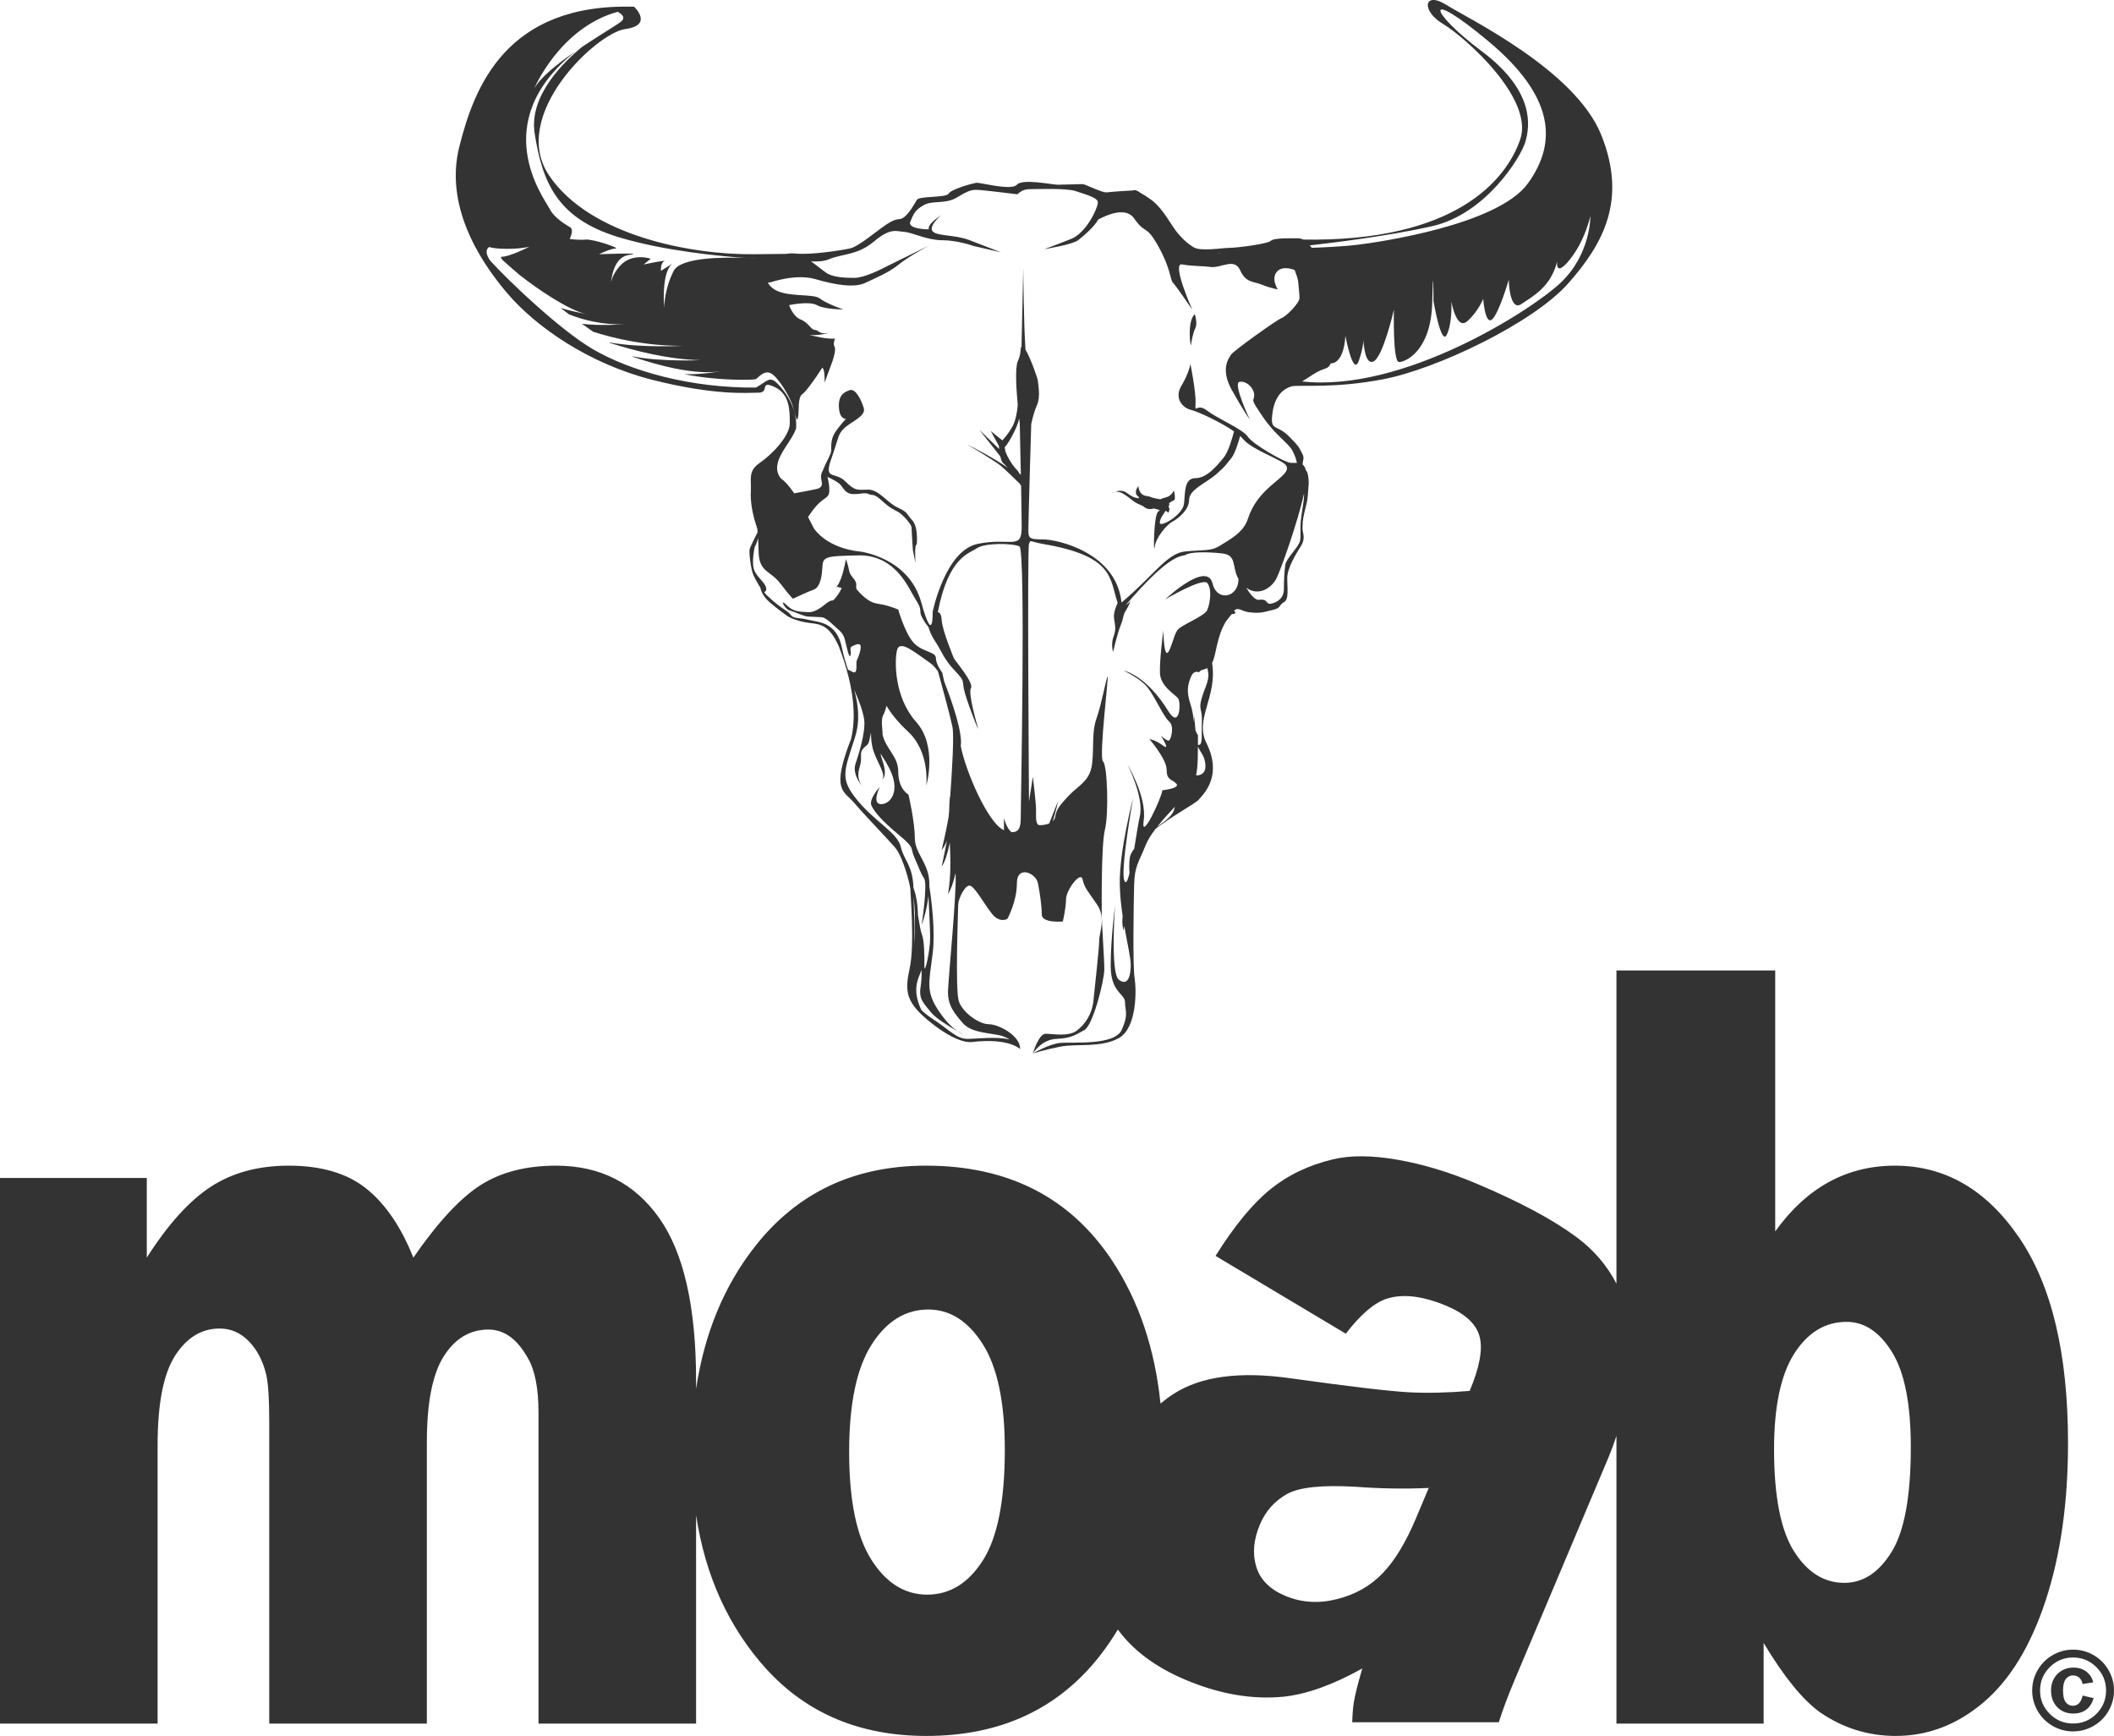 <!-- Generator: Adobe Illustrator 22.1.0, SVG Export Plug-In  -->
<svg version="1.1"
	 xmlns="http://www.w3.org/2000/svg" xmlns:xlink="http://www.w3.org/1999/xlink" xmlns:a="http://ns.adobe.com/AdobeSVGViewerExtensions/3.0/"
	 x="0px" y="0px" width="562.752px" height="462.116px" viewBox="0 0 562.752 462.116"
	 style="enable-background:new 0 0 562.752 462.116;" xml:space="preserve">
<style type="text/css">
	.st0{fill:#333333;}
</style>
<defs>
</defs>
<g>
	<path class="st0" d="M229.534,209.339c0.231,0.307,0.404,0.482,0.404,0.482S229.777,209.624,229.534,209.339 M254.87,274.507
		c0.965,0.662,1.558,0.862,1.558,0.862S255.804,275.038,254.87,274.507 M301.13,159.808c-0.01,0.021-0.04,0.074-0.067,0.109
		C301.165,159.808,301.199,159.749,301.13,159.808 M296.744,130.97c-0.529,0.142-0.828,0.441-0.828,0.441
		S296.246,131.181,296.744,130.97 M179.367,69.943C180.431,69.263,180.135,69.449,179.367,69.943 M317.064,91.792
		c0.12-1.009,0.507-3.175,1.145-4.453c0.634-1.277-0.133-3.702-0.133-3.702C315.917,85.421,316.93,92.818,317.064,91.792
		 M426.259,35.925c-6.972-17.314-35.33-30.906-41.27-34.644c-5.943-3.733-6.798,1.532-0.849,5.095
		c5.938,3.564,24.278,19.867,20.548,30.74c-3.738,10.859-17.303,27.306-57.8,26.665c-0.518-0.295-0.957-0.338-1.475-0.338
		c-1.35,0-6.283-0.177-7.128,0.667c-0.849,0.849-9.164,1.871-11.039,1.871c-1.869,0-7.642,1.024-9.514-0.16
		c-1.856-1.191-2.374-1.711-4.072-3.579c-1.69-1.858-3.898-6.611-7.125-8.998c-1.269-0.926-2.213-1.508-2.932-1.892
		c-0.791-0.611-1.472-0.895-2.002-0.653c-0.505,0-5.769,0.344-6.959,0.507c-1.193,0.176-5.778-2.2-6.451-2.2
		c-0.684,0-5.103,0.166-6.617,0.166c-1.53,0-9.346-1.697-10.873,0c-1.535,1.692-9.858-0.684-10.869-0.506
		c-1.024,0.165-6.622,1.693-7.311,2.884c-0.678,1.186-7.805,0.515-8.486,1.693c-0.673,1.188-2.04,3.562-3.392,4.587
		c-1.366,1.022-1.532-0.168-4.587,1.867c-3.061,2.04-7.469,5.942-9.848,6.453c-2.377,0.515-10.19,1.705-14.095,1.363
		c-1.266-0.112-2.178-0.055-2.826,0.075c-1.847,0.01-4.575,0.053-8.549,0.088c-16.81,0.179-43.644-4.917-54.511-20.879
		C135.354,30.834,158.788,8.752,166.43,7.738c7.637-1.022,2.379-5.943,2.379-5.943c-34.303-1.022-42.625,21.733-46.524,37.19
		c-3.909,15.455,4.919,29.89,12.729,39.057c7.823,9.162,21.914,18.843,38.712,23.09c16.824,4.246,25.143,3.4,28.202,3.4
		c3.045,0,0.166-3.4,4.233-1.529c4.083,1.871,4.083,6.283,4.083,9.68c0,3.389-4.754,8.321-7.984,10.529
		c-3.226,2.201-2.206,4.412-2.379,7.309c-0.169,2.879,0.339,6.104,1.539,9.669c0.076,0.241,0.121,0.417,0.187,0.625
		c0.015,0.287,0.032,0.574,0.056,0.87c-0.684,1.482-1.992,3.874-2.123,4.62c-0.169,1.025,0.342,5.261,1.022,6.788
		c0.683,1.533,1.874,3.399,1.874,3.399s0.163,1.874,2.537,3.906c2.387,2.04,3.914,3.062,4.588,3.565
		c0.684,0.518,3.055,1.53,5.943,1.869c2.89,0.34,5.266,0.518,7.809,6.283c4.248,11.044,4.59,19.021,3.235,24.623
		c-5.434,13.928-1.869,13.762,0.847,16.988c2.721,3.223,8.66,9.338,10.865,11.878c2.204,2.558,4.075,10.187,4.075,11.046
		c0,0.849,1.184,14.777-0.163,21.058c-1.364,6.282-1.19,9.166,5.939,14.765c7.127,5.607,10.531,4.928,10.531,4.928
		c10.009-1.187,12.905,1.871,12.905,1.871c0.005-0.173,0-0.363-0.025-0.537c-0.396-3.333-5.876-6.083-8.3-6.083
		c-2.548,0-6.959-3.062-7.984-6.121c-1.01-3.059-0.161-24.457-0.161-25.807c0-1.353,1.864-5.435,3.224-4.932
		c1.361,0.519,3.738,4.932,5.775,7.483c2.045,2.54,4.08,1.353,4.08,1.353s2.543-4.587,2.543-9.504c0-4.929,5.094-2.719,5.609,0
		c0.508,2.716,1.013,5.942,1.013,8.316c0,2.375,5.6,1.869,5.6,1.869s0.856-3.562,0.856-5.938c0-2.388,3.909-7.646,4.412-5.27
		c0.507,2.374,1.529,3.224,3.908,6.788c2.372,3.573,0.508,7.304,0.508,9.514c0,2.211-1.19,12.398-1.532,15.965
		c-0.342,3.562-2.201,6.283-4.411,7.974c-2.211,1.706-6.457,0.849-8.316,0.849c-1.871,0-3.401,5.267-3.401,5.267
		s2.214-3.741,6.286-3.903c4.069-0.173,5.263-1.188,7.466-2.378c2.214-1.187,5.271-13.08,5.271-16.13
		c0-3.055-0.681-12.233-0.681-14.443c0-2.198-0.178-18.671,0.847-22.751c1.025-4.07,0.684-17.151-0.508-18.164
		c-1.19-1.019,1.693-23.776,1.191-22.585c-0.51,1.19-1.53,7.129-2.895,11.033c-1.354,3.906-0.673,7.305-1.19,12.06
		c-0.505,4.752-3.562,5.773-6.269,8.659c-2.73,2.881-3.232,3.738-3.58,5.611c-0.074,0.459-0.306,0.824-0.603,1.121
		c0.684-2.445,1.377-4.975,1.377-5.158c0-0.231-1.331,3.112-2.354,5.774c-0.859,0.363-1.874,0.461-2.486,0.461
		c-1.188,0-1.023-2.038-1.023-4.071c0-2.046-0.849-8.832-0.849-8.832l-1.024,6.62c0,0-0.503-67.418,0-68.603
		c0.518-1.193,0-0.686,3.566,0c19.184,3.221,17.848,9.217,20.033,15.715c-0.462,0.996-1.131,2.663-0.97,4.031
		c0.259,2.034,0.641,2.928-0.131,4.961c-0.759,2.033-0.12,4.067-0.12,4.067s1.146-4.959,2.035-7.126s0.507-2.542,1.396-3.948
		c0.834-1.3,1.015-2.148,1.329-2.565c-0.206,0.254-0.764,0.812-1.364,1.131c12.426-14.551,15.018-12.728,16.008-13.375
		c1.016-0.683,5.088-0.859,9.672-0.342c3.965,0.444,2.478,3.543,4.304,6.786c0.063,4.932-5.667,6.218-6.886,1.236
		c-1.53-6.238-12.611,4.202-12.611,4.202s9.923-5.862,11.202-4.335c1.273,1.53,0.767,5.356,0,7.14
		c-0.759,1.781-6.999,3.949-8.022,5.466c-1.02,1.533-1.783,5.73-2.672,5.984c-0.89,0.265-1.023-5.984-1.023-5.984
		s-1.012,7.778-0.892,11.343c0.131,3.564,4.085,5.73,4.841,6.745c0.77,1.025,0.518,8.032-2.422,3.695
		c-6.107-10.067-12.102-11.079-12.102-11.079s4.216,1.902,6.251,4.324c2.032,2.419,4.323,7.9,5.851,9.177
		c1.53,1.274,0.506,4.839,0,5.095c-0.504,0.25-2.168-1.279-2.168-1.279s2.674,4.203,0.641,2.673c-2.037-1.528-3.7-1.781-3.7-1.781
		s4.593,5.344,4.593,8.154c0,2.805,1.275,2.42,2.552,3.692c1.274,1.278-3.692,1.783-3.692,1.783c0,1.528-5.859,14.261-4.965,8.023
		c0.89-6.239-4.338-14.894-4.338-14.894s4.459,8.655,3.313,13.75c-0.438,1.979-0.97,5.391-1.505,8.68
		c-0.631,0.859-1.08,1.681-1.171,2.396c-0.229,1.852-0.144,2.919-0.075,4.106c-0.45,1.902-0.912,2.927-1.332,2.133
		c-1.264-2.418,2.299-22.156,2.299-22.156s-3.693,14.016-3.562,22.926c0.041,2.86,0.352,5.777,0.77,8.515
		c-0.274,2.289,0.211,3.841,0.211,3.841s0.055-0.143,0.216-1.201c0.804,4.665,1.729,8.537,1.729,10.366
		c0,3.189-0.892,5.729-3.179,3.947c-2.299-1.781-1.02-19.611-1.02-19.611s-1.148,8.783-1.148,15.915c0,7.14,3.814,7.391,3.814,9.677
		c0,2.301,1.027,3.196-0.885,7.397c-1.92,4.204-12.996,3.181-16.177,3.433c-3.181,0.253-7.469,2.848-7.469,2.848
		s2.759-0.934,7.22-1.823c4.455-0.895,10.823,0.382,15.664-2.291c4.842-2.686,4.711-12.873,4.203-15.933
		c-0.518-3.044-0.266-19.603-0.131-24.827c0.131-5.224,1.271-5.986,3.056-10.572c0.53-1.353,1.513-2.873,2.688-4.403
		c4.584-3.532,10.405-6.589,11.45-7.733c1.696-1.866,6.28-6.622,2.038-15.117c-3.193-6.39,2.981-12.264,1.524-21.223v-0.054
		c1.166-2.255,1.138-6.746,3.607-10.945c0.927-1.276,1.663-2.079,1.663-2.079s1.573,0.13,0.583-0.936
		c1.231-1.015,1.839,0.196,4.085,0.475c3.176,0.373,3.949-0.137,6.235-0.641c2.302-0.518,1.532-1.276,2.939-2.048
		c1.397-0.757,0.89-3.562,0.89-6.358c0-2.806,2.422-6.623,3.688-8.668c1.276-2.037,0.382-3.433,0.382-4.458
		c0-1.01,0-2.418,0.508-4.457c0.518-2.032,0.773-2.924,0.892-4.333c0.133-1.397,0.254-3.563,0.254-3.563
		c-0.078-2.321-0.475-3.079-0.759-3.245c-0.166-0.782-0.472-1.265-0.859-1.562c-0.058-1.168,0.636-1.566-0.153-3.006
		c-0.856-1.528-0.52-1.528-3.58-4.587c-3.045-3.045-4.748-1.353-4.408-5.256c0.342-3.909,1.866-6.791,4.75-7.813
		c0.188-0.065,0.334-0.121,0.488-0.176c3.1-0.419,11.408,0.594,24.313-1.863c14.27-2.715,39.899-14.947,49.24-25.476
		C426.764,64.959,433.22,53.245,426.259,35.925 M308.404,219.843c-0.111,0.078-0.264,0.196-0.395,0.296
		c1.482-1.882,3.226-3.762,4.729-5.355C312.375,217.18,310.255,218.446,308.404,219.843 M320.628,202.174
		c0.508,1.868,0.508,4.083-2.035,4.249c-0.07,0.01-0.121-0.035-0.178-0.048c0.24-1.208,0.389-2.65,0.427-4.542
		c0.024-0.925,0.035-1.98,0.05-3.113C319.384,200.039,320.218,200.677,320.628,202.174 M319.943,185.706
		c-1.011,3.396,0.165,2.892,0,6.457c-0.161,3.565,0.342,6.446-1.025,6.104c-0.008,0-0.016-0.01-0.025-0.02
		c0-0.826,0.01-1.681,0-2.578c-0.146-0.176-0.312-0.427-0.477-0.801c-0.076-0.166-0.142-0.359-0.201-0.57
		c-0.174-1.959-0.302-3.837-0.302-3.837s-0.048,0.833-0.048,1.948c-0.184-1.447-0.374-3.197-0.979-5.012
		c-1.008-3.058-0.842-4.914,0.179-7.291c0.595-1.401,1.472-1.388,2.109-1.135c0.5-0.803,1.332-0.623,2.246-1.13
		c0.01,0.13,0.035,0.286,0.053,0.395C322.154,180.95,320.964,182.307,319.943,185.706 M381.259,60.206
		c14.257-3.223,23.596-18.338,24.788-22.407c1.187-4.085,2.714-13.413-11.556-24.118c-14.255-10.694-15.787-17.317,1.703-2.719
		c17.49,14.6,18.513,26.837,10.531,37.87c-7.984,11.046-39.573,15.62-45.17,16.306c-4.449,0.535-10.16,0.755-12.336,0.824
		c-0.195-0.232-0.387-0.451-0.558-0.641C353.316,64.803,369.198,62.935,381.259,60.206 M324.874,67.479v0.046
		c-0.335,0-0.648,0-0.958-0.011C324.234,67.514,324.555,67.49,324.874,67.479 M142.144,23.703c0,0,6.799-16.303,22.259-20.55
		c0,0,2.372,1.024,1.179,2.374c-0.586,0.672-5.424,3.47-10.6,6.932c-4.763,3.885-14.199,12.983-12.662,22.963
		c2.035,13.246,6.12,22.752,22.249,27.68c12.225,3.729,27.358,5.115,33.983,5.576c2.037,0.078,3.379,0.198,3.379,0.198
		s-1.256-0.054-3.379-0.198c-5.82-0.239-17.329-0.231-19.206,3.422c-2.553,4.919-2.553,9.848-2.553,9.848s-0.849-9.848,2.374-11.893
		c-1.211,0.769-3.223,2.045-3.223,2.045s-0.169-2.045,0.849-2.551c1.021-0.506-5.438,0.845-5.438,0.845l1.871-1.518
		c0,0-4.929-1.706-8.152,1.859c-1.472,1.638-2.112,3.116-2.398,4.248h-0.008c0.313-2.61,1.359-6.679,4.78-7.127
		c5.098-0.686-7.972-0.179-7.972-0.179s3.056-1.526,4.41-1.526c1.366,0-5.776-2.544-7.977-2.371
		c-2.214,0.166-4.246-0.173-4.246-0.173s1.188-2.379,0.163-3.06c-1.015-0.681-4.248-2.374-5.597-5.093
		c-1.287-2.574-16.87-22.808,7.017-41.815C148.43,16.947,143.7,20.688,142.144,23.703 M239.796,225.444
		c-0.854-3.741-6.799-6.625-11.552-12.399c-4.753-5.773-3.562-7.636-0.681-16.644c1.475-4.59,0.912-8.827-0.178-12.819
		c1.145,2.692,2.732,6.588,2.732,8.912c0,3.233-1.366,7.807-2.379,10.868c-0.791,2.376,0.957,4.939,1.794,5.977
		c-0.585-0.781-1.505-2.468-0.781-4.79c1.024-3.223-0.163-3.9,1.024-5.257c1.187-1.363,1.35-0.518,1.867-3.226
		c0.505-2.716-0.176,0.51,0.847,3.733c1.013,3.223,3.406,6.278,2.379,7.647c0,0,1.53-0.684,0-5.098
		c-0.254-0.736-0.409-1.296-0.485-1.771c0.85,1.43,2.016,2.907,3.04,5.5c1.854,4.768-0.341,7.989-2.896,7.989
		c-2.545,0-0.342-4.587-0.342-4.587s-2.972,3.309-2.203,4.96c0.764,1.659,2.676,3.952,7.251,7.778
		c4.592,3.821,2.941,3.302,4.205,6.104c1.279,2.808,1.53,3.952,2.553,5.48c1.02,1.529-0.636,12.354-0.636,12.354
		s1.218-2.938,1.813-7.656c0.188,4.048,0.439,9.187,0.439,11.221c0,3.399-1.527,10.188-1.527,7.47s0-6.788-0.684-8.495
		c-0.296-0.725-0.68-2.89-1.039-5.126c-0.056-3.846-0.852-6.358-1.193-7.225C242.977,230.273,240.61,229.022,239.796,225.444
		 M243.439,251.218c0.118-4.202-0.166-8.372-0.233-12.497c0.048,0.518,0.091,1.049,0.158,1.662c0.075,0.859,0.13,1.706,0.158,2.542
		v1.879c0,1.367,0.025,2.376,0.058,3.21C243.557,249.116,243.514,250.183,243.439,251.218 M256.267,272.309
		c2.037,2.376,5.775,2.55,9.516,3.223c1.166,0.221,2.156,0.672,2.992,1.188c-3.444-0.857-9.087-0.162-11.156-0.162
		c-3.058,0-4.575-2.213-9.504-5.437c-1.134-0.736-2.07-1.485-2.852-2.254c-2.605-5.589-0.812-8.328,0.064-10.673
		c0.035,1.593-0.053,3.223-0.273,4.608c-0.508,3.224,0.852,4.236,2.719,6.625c1.299,1.648,4.974,3.871,7.097,5.08
		c-1.19-0.824-2.927-2.356-4.884-5.258c-3.577-5.257-2.719-7.469-1.708-15.456c0.729-5.654-0.249-13.693-0.89-17.9
		c0.267-5.949-3.866-8.47-3.866-12.828c0-4.424-1.69-11.553-1.69-11.553s-2.719-1.353-2.719-6.104c0-4.094-3.256-5.938-4.17-9.833
		c0-0.401-0.018-0.851-0.073-1.379c-0.422-4.344,0.427-3.157,1.12-6.312c1.254,2.176,3.168,4.477,5.842,6.984
		c5.777,5.433,4.753,14.267,4.753,14.267s3.06-10.526-2.721-16.973c-5.771-6.457-5.771-15.963-5.093-19.024
		c0.684-3.057,4.935,0.672,8.662,3.228c0.915,0.615,1.661,1.464,2.276,2.386c1.302,4.761,3.387,12.466,3.839,14.765
		c0.46,2.321-0.098,11.617-0.615,18.683c-0.033-0.099-0.062-0.18-0.062-0.18c-0.124,1.289-0.182,2.54-0.199,3.784
		c-0.055,0.605-0.101,1.158-0.148,1.673c-0.688,4.03-1.866,8.813-1.866,8.813c0.54-0.637,1.024-1.517,1.439-2.519
		c-0.681,3.576-1.439,6.933-1.439,6.933c0.912-1.244,1.618-3.62,2.168-6.337c0,0.032,0.008,0.062,0.021,0.086
		c0.19,4.434,0.321,8.834-0.482,13.557c0,0,1.181-1.74,1.989-5.592c0.011,0.221,0.043,0.432,0.043,0.661
		c0.179,5.774-1.872,26.491-2.032,30.576C252.195,267.721,254.232,269.931,256.267,272.309 M271.722,217.629
		c0,1.949-0.15,4.085-2.543,3.876c-0.04-0.068-0.064-0.111-0.13-0.178c-1.538-1.407-1.794-4.467-1.794-2.936V221
		c-4.24-1.774-10.311-15.956-11.494-22.392c0.506-3.587-2.193-11.474-4.408-17.183l-0.523-2.345c0,0-1.69-2.212-1.69-3.904
		c0-1.694-3.401-1.531-5.775-3.907c-2.379-2.376-4.251-8.999-4.251-8.999s-2.377-1.025-4.409-1.364
		c-2.048-0.342-3.06-0.508-5.103-2.377c-0.507-0.462-1.047-1.044-1.572-1.663c-0.091-0.282-0.158-0.55-0.123-0.715
		c0.339-1.87-1.525-2.375-1.872-4.248c-0.331-1.858-0.849-3.043-0.849-3.043s-0.844,5.082-2.209,6.95
		c-1.352,1.873-0.168,0.341-0.168,0.341s0.663,0.298,1.267,0.352c-0.593,1.345-1.397,2.433-2.274,3.315
		c-0.52,0.031-1.047,0.186-1.542,0.58c-1.861,1.533-3.565,2.717-5.258,2.558c-1.698-0.182-3.567,0.16-5.603-1.874
		c-2.035-2.035-0.508,1.015,0.671,1.356c1.203,0.335,4.085,1.701,5.097,1.701c1.025,0,2.893,0.166,3.573,0.166
		c0.673,0,2.034,1.022,3.062,2.045c1.008,1.012,2.541,1.862,3.048,3.729c0.513,1.873,1.186,5.438,1.532,4.413
		c0.334-1.011-0.336-2.035,0.334-2.376c0.684-0.339,2.214-1.186,2.38-0.163c0.176,1.011-0.674,3.223-1.015,3.904
		c-0.34,0.681,0.51,4.071-1.365,2.884c-0.482-0.309-0.778-0.419-0.946-0.39c-0.639-1.944-1.244-3.859-1.604-5.729
		c-1.356-7.129-6.28-6.953-8.999-7.634c-2.708-0.683-3.894-0.178-4.745-1.366c-0.856-1.184-1.866-1.184-5.103-4.069
		c-3.221-2.884-1.19-1.353-1.354-2.884c-0.177-1.528-2.033-2.554-3.059-4.586c-1.021-2.038,0-6.46,0-6.46
		c0.428-0.757,0.704-1.606,0.88-2.413c0.08,1.219,0.146,2.339,0.146,3.261c0,5.95,3.045,5.273,5.773,8.835
		c2.716,3.561,3.387,4.08,3.387,4.08s3.909-1.869,5.441-2.387c1.525-0.507,2.206-2.718,2.371-5.763
		c0.166-3.062,0.337-3.236,10.366-3.401c9.33,0.339,12.562,8.657,14.252,11.376c1.708,2.72,1.366,2.72,1.532,4.083
		c0.091,0.702,1.115,2.473,2.093,3.607c0.251,0.868,0.778,2.3,1.813,3.86c1.709,2.541,2.211,4.577,5.096,7.637
		c2.889,3.057,2.035,2.55,2.552,5.094c0.508,2.551,4.07,11.716,3.729,10.36c-0.329-1.35-2.703-9.339-1.861-10.693
		c0.852-1.362-4.419-7.479-4.585-7.984c-0.166-0.508-3.061-7.306-3.221-10.188c-0.096-1.585-0.598-1.984-1.025-2.027
		c2.839-14.718,8.331-15.588,10.363-16.997c2.211-1.529,9.683-1.353,11.373-0.503C273.078,146.306,271.722,215.254,271.722,217.629
		 M347.145,131.333c-0.013,0.342-0.024,0.638-0.024,0.835c0,1.277-0.77,4.973-0.893,7.128c-0.133,2.171,0.123,2.938-0.133,4.587
		c-0.254,1.666-3.698,4.709-3.947,6.494c-0.254,1.783-0.374,4.083-0.374,6.5c0,2.424-1.914,3.567-3.446,3.821
		c-1.527,0.251-0.641-1.396-3.176-1.014c-1.003,0.145-2.267-1.365-3.422-3.244c3.321,2.466,6.844,0,8.079-2.487
		C341.01,151.553,345.509,138.847,347.145,131.333 M341.165,84.663c-1.356,0.508-12.9,8.836-13.41,9.684
		c-0.508,0.846-3.057,3.729,0.176,9.504c3.224,5.777,4.756,7.81,4.756,7.81s-4.59-9.68-2.721-10.008
		c1.871-0.342,3.904,1.692,3.904,3.562c0,1.874-1.361,0.341,2.2,5.604c3.58,5.256,6.799,6.96,7.994,9.175
		c0.669,1.241,1.011,2.417,1.184,3.221c-0.608-0.021-1.208,0.045-1.69,0c-1.699-0.163-10.024-4.928-11.379-6.961
		c-1.366-2.038-7.986-4.754-10.87-6.964c-2.894-2.201-3.226,1.188-3.055-1.873c0.161-3.047-1.369-10.529-1.369-10.529
		s-0.339,2.378-2.374,5.774c-2.035,3.404,0.342,5.944,2.553,6.461c1.713,0.392,7.725,3.147,11.44,5.708
		c-0.482,1.859-1.543,5.535-2.784,7.019c-1.695,2.048-4.411,5.437-7.466,5.437c-3.065,0-2.724,3.741-3.065,6.801
		c-0.336,3.055-6.441,6.447-6.441,5.091c0-1.024,0.764-2.054,1.578-3.223l0.751,0.549l0.257-1.019l-0.27-0.651
		c0.013-0.024,0.035-0.049,0.048-0.081c0.208-0.338,0.198-0.591,0.085-0.81c0.362-0.256,0.883-0.598,1.279-0.751
		c0.638-0.254,0-2.67,0-2.67s-0.505,1.515-2.166,1.899c-0.628,0.151-1.09,0.332-1.467,0.498c-0.674-0.133-1.387-0.264-2.058-0.43
		c-0.395-0.198-0.892-0.363-1.57-0.452c-2.168-0.252-2.168-2.673-2.168-2.673c-1.253,1.681-0.521,2.551,0.155,2.969
		c-0.035,0.088-0.047,0.191-0.012,0.31c-1.224-0.119-1.698-0.328-3.324-1.497c-1.098-0.781-2.334-0.506-3.123-0.176
		c0.513-0.145,1.271-0.131,2.231,0.441c1.917,1.144,2.794,2.289,4.457,2.927c1.657,0.641,1.024,0.891,2.291,1.147
		c0.467,0.085,0.975,0.006,1.449-0.125c1.188,0.322,1.968,0.383,1.231,0.759c-1.361,0.683-1.361,12.222-1.025,9.505
		c0.342-2.717,3.402-6.105,4.756-6.786c1.356-0.685,4.412-3.06,4.412-5.779c0-2.713,4.464-4.453,7.14-6.743
		c2.673-2.298,2.798-2.804,4.069-4.332c1.115-1.329,2.125-5.008,2.364-5.91c0.345,0.296,0.644,0.584,0.859,0.856
		c2.379,2.884,10.365,5.434,11.388,6.967c1.01,1.518-1.361,3.05-4.08,5.435c-2.715,2.375-4.919,5.083-6.107,8.822
		c-1.19,3.741-5.092,5.6-7.471,7.131c-2.372,1.529-4.585,1.021-9.338,1.529c-4.767,0.517-8.497,6.622-16.822,13.586
		c-1.354-13.247-16.973-16.812-20.887-16.812c-3.899,0-3.899-0.339-3.899-2.879c0-2.555,0.753-27.773,0.753-27.773
		s0.511-2.804,1.533-5.089c1.022-2.3,0.256-5.604,0.256-6.372c0-0.616-2.007-6.27-3.313-8.386c-0.485-6.708-0.596-21.67-0.596-21.67
		l-0.464,20.937c-0.506,0.241,0.133,1.319-0.978,3.773c-0.769,1.705-0.417,7.439-0.021,11.685c-0.156,1.826-0.532,4.125-1.422,5.723
		c-1,1.801-1.99,2.946-2.684,3.693l-3.095-2.508l2.186,3.991c0,0.225,0.016,0.513,0.051,0.816l-5.291-5.148l5.597,7.087
		c0.191,0.824,0.423,1.55,0.696,1.747c0.176,0.133,0.658,0.613,1.289,1.299c-4.105-2.873-10.808-6.227-10.808-6.227
		s7.135,4.247,8.836,5.611c1.032,0.824,3.446,3.156,5.182,4.861c0.108,0.187,0.244,0.387,0.353,0.574
		c0.08,4.565,0.15,8.875,0.15,11.113c0,6.113-3.055,2.55-11.712,4.336c-8.657,1.776-11.983,18.082-11.983,18.082
		s0.267,9.432-3.048-2.551c-3.311-11.971-16.302-13.498-16.302-13.498s-8.155-0.508-12.235-6.105
		c-0.562-1.125-1.08-2.138-1.587-3.082c0.773-1.177,1.884-2.739,2.952-3.719c1.871-1.692,2.715-1.53,2.715-3.386
		c0-1.873-0.505-3.575-0.505-3.575s2.716,1.185,3.565,2.208c0.849,1.022,1.352,2.375,3.398,2.375c2.038,0,3.048-0.503,4.07,0
		c1.025,0.506,1.188-0.335,3.401,1.695c2.198,2.046,3.224,2.388,4.409,3.06c1.191,0.684,3.567,3.234,3.567,4.249
		c0,1.022,0.337,5.939,0.337,5.939l0.688,3.399c0,0-0.342-5.09,0.337-4.919c0,0,0.504-4.585-1.196-6.458
		c-1.696-1.868-1.015-2.034-3.904-3.399c-2.884-1.351-4.921-4.75-7.803-4.75c-2.895,0-3.399,0.505-6.118-2.214
		c-2.715-2.717-5.78-0.162-3.74-5.943c2.045-5.776,1.695-6.444,3.401-8.148c1.698-1.697,5.949-3.222,5.256-5.435
		c-0.668-2.201-2.198-5.261-3.728-4.755c-1.528,0.518-3.056,1.363-2.885,4.586c0.166,3.223,1.859,3.061,1.859,3.061
		s-2.03,2.202-3.055,3.903c-1.013,1.698-0.85,3.733-0.85,4.592c0,0.844-1.527,3.389-1.869,4.409c-0.342,1.013-0.85,1.354-0.85,2.545
		c0,1.185,1.025,2.713-1.188,3.23c-1.53,0.352-4.359,0.867-5.952,1.146c-1.452-2.136-2.582-3.323-3.562-3.96
		c-3.291-4.338,2.587-8.989,4.079-13.323c0.342-5.259-2.721-9.686-4.916-11.882c-2.208-2.213-2.716-0.683-5.776,1.01
		c-17.316,0.176-33.623-4.412-43.645-10.351c-8.427-5.01-21.77-17.561-27.11-23.447c-1.97-2.816-0.251-3.62-0.251-3.62
		c0.582,0.198,1.484,0.366,2.901,0.439c4.721,0.265,7.78-0.502,7.78-0.502s-5.226,2.673-7.394,2.673
		c-0.339,0-0.173,0.352,0.359,0.955c1.281,1.166,2.788,2.479,4.462,3.899c5.115,4.026,12.971,9.258,17.559,10.371
		c-1.41-0.271-4.214-0.876-6.658-1.593c0.752,0.57,1.498,1.142,2.259,1.702c3.771,1.489,8.908,2.843,14.752,2.621
		c0,0-6.358,0.506-11.341-0.122c0.998,0.725,2,1.43,2.99,2.123c5.798,1.852,14.566,3.864,24.018,3.73c0,0-10.863,0.658-19.782-0.902
		c0.065,0.053,0.134,0.098,0.209,0.143c6.589,2.103,15.613,4.412,24.16,4.59c0,0-11.089,0.491-18.249-1.059
		c0.141,0.088,0.284,0.164,0.438,0.24c5.964,2.025,16.271,4.942,23.158,3.743c0,0-4.578,0.955-9.748,0.807
		c9.728,1.909,18.435,1.494,18.968,1.358c0.673-0.173,2.034-2.373,3.894-1.702c1.882,0.681,5.271,6.115,6.115,9.01
		c0.849,2.881,1.024,4.41,1.366,2.708c0.332-1.694-0.176-5.259,1.187-6.107c0.764-0.484,3.245-3.81,5.272-7.011
		c0.144,0.168,0.265,0.353,0.324,0.55c0.392,1.146,0.262,3.444,0.262,3.444l2.034-5.479c0,0,1.156-3.18,0.634-4.07
		c-0.503-0.892,0.136-2.166,0.136-2.166c-2.201,0.141-5.138-0.55-6.898-1.025c2.341,0.362,5.235-0.502,5.235-0.502
		c-2.673,0.502-2.673-0.776-3.686-0.776c-1.022,0-1.792-2.032-3.826-2.791c-2.04-0.771-3.062-3.826-3.062-3.826s5.349-1.147,7.394,0
		c2.04,1.153,7.009,1.153,7.009,1.153s-4.464-1.53-6.25-2.94c-1.781-1.393-9.16-0.119-12.477-2.67
		c-0.759-0.584-1.14-1.099-1.309-1.562c0.222-0.012,0.439-0.012,0.716-0.045c0,0,6.623-2.376,11.898-0.856
		c5.256,1.53,10.348,2.385,13.244,1.022c2.879-1.356,6.271-2.72,8.984-4.932c2.718-2.198,8.165-5.092,8.165-5.092
		s-9.692,4.753-11.386,5.61c-1.693,0.849-5.939,3.058-8.66,3.058c-2.716,0-5.773-0.173-7.469-1.363
		c-1.276-0.891-3.018-2.353-4.029-3.023c1.758,0.085,3.502-0.022,4.71-0.54c3.555-1.527,7.635-1.025,12.046-4.753
		c4.428-3.741,5.944-2.716,8.155-2.55c2.206,0.173,5.939,2.208,10.019,2.208c4.072,0,8.323,1.53,8.323,1.53l7.301,1.693
		c0,0-4.411-1.693-8.312-3.223c-3.909-1.529-8.66-1.021-9.863-2.374c-1.188-1.367,2.216-4.249,2.216-4.249s-3.743,2.375-3.227,3.731
		c0,0-5.775,0-4.929-2.034c0.85-2.039,1.184-3.064,3.567-4.413c2.372-1.364,5.775-0.176,8.834-2.037
		c3.055-1.873,3.906-2.036,5.268-2.036c1.354,0,10.86,1.188,10.86,1.188s1.187-1.364,3.056-1.364c1.873,0,9.853-0.339,12.402,0.505
		c2.54,0.859,5.775,1.707,5.941,2.894c0.161,1.188-2.887,8.152-7.13,9.848c-4.251,1.693-7.14,2.717-7.14,2.717
		s7.481-1.187,9.009-2.378c1.417-1.11,4.276-3.52,5.356-5.5c2.617-1.419,7.414-3.401,9.582-0.274c3.06,4.41,3.06,1.349,6.459,7.468
		c3.389,6.119,3.047,8.834,3.896,9.684c0.854,0.846,5.104,7.127,5.104,7.127s-5.612-12.563-2.721-12.059
		c2.887,0.518,4.922,0.342,7.64,0.686c2.716,0.339,6.281-2.542,7.813,0.844c1.522,3.401,3.396,2.894,5.934,3.909
		c2.556,1.021,4.085,1.186,4.085,1.186s-2.035-3.05,0-4.919c1.211-1.108,3.136-0.714,4.5-0.219c0.484,1.254,0.871,2.422,0.935,3.103
		c0.168,1.871,0.342,3.224,0.342,4.413C345.932,80.594,342.535,84.155,341.165,84.663 M271.752,126.402
		c-0.128-0.106-0.257-0.239-0.402-0.382c-0.198-0.372-0.409-0.706-0.647-0.936c-1.393-1.388-2.598-3.61-3.08-4.96
		c-0.066-0.364-0.134-0.739-0.176-1.09c0.007-0.011,0.007-0.057,0.029-0.065c0.463-0.153,3.347-4.861,3.829-7.615
		c0.101,0.824,0.155,1.332,0.155,1.332S271.624,119.395,271.752,126.402 M415.386,75.325c-7.967,7.472-42.018,29.178-68.756,26.215
		c0.741-0.438,1.58-1.012,3.027-1.932c3.226-2.039,3.743-1.015,4.592-2.887c0,0,3.396,0.509,3.902-7.306
		c0,0,2.037,11.038,3.569,6.623c1.03-2.981,1.211-4.697,1.222-5.519c-0.028-0.353-0.035-0.586-0.035-0.586s0.035,0.196,0.035,0.586
		c0.098,1.735,0.577,6.677,2.683,5.697c2.553-1.188,5.437-13.765,5.437-13.765s-0.342,13.928,1.359,13.928
		c1.695,0,8.494-2.881,8.838-15.786c0.329-12.917,0.329-0.518,0.329-0.518s2.045,12.233,3.562,9c1.532-3.223,1.2-8.824,1.2-8.824
		s1.352,7.812,4.236,5.26c2.892-2.542,4.246-5.939,4.246-5.939s0.518,7.126,2.376,5.434c1.869-1.693,4.422-10.531,4.422-10.531
		s0.165,8.659,3.394,6.447c3.233-2.201,7.811-4.573,9.514-11.375c0,0-0.686,4.588,3.397-0.506
		c4.069-5.095,5.427-11.551,5.427-11.551S423.538,67.677,415.386,75.325"/>
	<path class="st0" d="M550.513,384.161c0-23.799-4.352-42.055-13.059-54.777c-8.708-12.717-19.707-19.078-33.009-19.078
		c-6.444,0-12.323,1.462-17.634,4.377c-5.316,2.918-10.064,7.295-14.244,13.129v-69.476h-42.264v83.383
		c-2.498-4.831-6.01-8.954-10.562-12.341c-6.283-4.678-15.206-9.455-26.768-14.329c-7.197-3.035-14.197-5.146-20.99-6.326
		s-12.506-1.216-17.141-0.101c-6.452,1.533-12.024,4.203-16.717,8.014c-4.695,3.809-9.545,9.708-14.544,17.691l34.677,20.707
		c3.965-5.158,7.617-8.271,10.967-9.331c4.288-1.356,9.594-0.703,15.912,1.96c4.929,2.08,7.841,4.791,8.735,8.135
		c0.894,3.346,0.015,8.17-2.644,14.471c-5.863,0.494-11.27,0.617-16.219,0.361c-4.954-0.256-15.476-1.5-31.571-3.736
		c-13.413-1.896-23.743-0.512-30.989,4.148c-1.216,0.783-2.392,1.652-3.521,2.593c-1.498-14.632-5.779-27.313-12.858-38.028
		c-11.175-16.869-27.7-25.301-49.567-25.301c-19.123,0-34.307,7.18-45.549,21.54c-8.246,10.526-13.453,23.163-15.654,37.882v-2.117
		c0-19.696-3.286-34.172-9.858-43.422c-6.572-9.256-15.709-13.883-27.419-13.883c-7.938,0-14.611,1.708-20.022,5.13
		c-5.406,3.417-11.4,9.868-17.968,19.35c-3.226-8.11-7.381-14.222-12.461-18.325c-5.08-4.1-11.98-6.154-20.701-6.154
		c-8.1,0-15.018,1.871-20.751,5.607c-5.733,3.74-11.411,10.033-17.043,18.872v-21.199H0v145.246h41.955v-74.129
		c0-11.029,1.548-18.958,4.643-23.797c3.095-4.828,7.055-7.248,11.87-7.248c2.957,0,5.535,1.119,7.738,3.352
		c2.2,2.236,3.748,5.178,4.643,8.82c0.55,2.281,0.826,6.613,0.826,12.994v80.008h41.955v-74.948c0-10.486,1.5-18.093,4.507-22.839
		c3.007-4.74,6.97-7.112,11.888-7.112c4.166,0,7.647,2.507,10.451,7.521c1.914,3.196,2.874,8.069,2.874,14.634v82.744h41.95V403.37
		c2.47,16.244,8.713,29.9,18.736,40.965c10.833,11.854,25.022,17.781,42.572,17.781c19.674,0,35.079-7.135,46.221-21.404
		c1.724-2.209,3.297-4.521,4.751-6.918c4.048,5.557,10.052,10.023,18.03,13.387c9.034,3.812,17.742,5.305,26.123,4.484
		c6.16-0.668,13.129-3.17,20.912-7.512c-1.188,4.055-1.944,7.08-2.262,9.07c-0.211,1.303-0.352,3.059-0.422,5.25h39.021
		c1-3.205,2.427-7.01,4.294-11.436l24.922-59.104c0.773-1.84,1.469-3.738,2.105-5.697v76.596h39.178v-21.473
		c5.417,9.025,10.424,15.18,15.014,18.463c6.1,4.193,12.82,6.293,20.153,6.293c8.572,0,16.37-2.988,23.395-8.959
		c7.029-5.971,12.531-14.998,16.508-27.082C548.523,413.999,550.513,400.024,550.513,384.161z M261.673,415.343
		c-3.874,6.105-8.826,9.16-14.857,9.16c-5.965,0-10.919-3.096-14.86-9.297c-3.942-6.199-5.911-15.775-5.911-28.724
		c0-12.763,1.986-22.269,5.964-28.515c3.975-6.245,9.012-9.365,15.116-9.365c5.756,0,10.589,3.074,14.498,9.23
		c3.909,6.154,5.863,15.525,5.863,28.104C267.486,399.431,265.546,409.233,261.673,415.343z M376.885,404.3
		c-2.693,6.381-5.657,11.246-8.884,14.58c-3.232,3.342-7.277,5.617-12.141,6.828c-4.861,1.217-9.447,0.916-13.74-0.893
		c-4.11-1.734-6.678-4.324-7.713-7.779c-1.04-3.451-0.703-7.195,0.995-11.234c1.487-3.521,3.89-6.221,7.205-8.09
		c3.221-1.809,9.331-2.449,18.332-1.92c6.564,0.488,13.026,0.6,19.397,0.312L376.885,404.3z M503.574,413.087
		c-3.396,5.518-7.595,8.275-12.597,8.275c-5.416,0-9.894-2.807-13.42-8.416c-3.532-5.605-5.299-14.65-5.299-27.146
		c0-11.396,1.802-19.898,5.399-25.506c3.602-5.609,8.245-8.41,13.933-8.41c4.733,0,8.758,2.688,12.084,8.068
		c3.326,5.377,4.987,13.812,4.987,25.299C508.662,398.296,506.965,407.571,503.574,413.087z M561.29,444.581
		c-0.973-1.684-2.301-3.016-3.984-3.984c-1.684-0.971-3.502-1.455-5.449-1.455c-1.939,0-3.751,0.484-5.434,1.455
		c-1.684,0.969-3.016,2.301-3.987,3.984c-0.975,1.688-1.465,3.504-1.465,5.441c0,1.949,0.49,3.768,1.465,5.451
		c0.972,1.684,2.304,3.008,3.987,3.98c1.683,0.969,3.494,1.451,5.434,1.451c1.947,0,3.766-0.482,5.449-1.451
		c1.684-0.973,3.012-2.297,3.984-3.98c0.975-1.684,1.462-3.502,1.462-5.451C562.752,448.085,562.265,446.268,561.29,444.581z
		 M558.07,456.237c-1.719,1.715-3.789,2.572-6.213,2.572s-4.494-0.857-6.213-2.572c-1.713-1.719-2.572-3.787-2.572-6.215
		c0-2.426,0.859-4.492,2.572-6.211c1.719-1.717,3.789-2.576,6.213-2.576s4.494,0.859,6.213,2.576
		c1.713,1.719,2.572,3.785,2.572,6.211C560.642,452.45,559.783,454.518,558.07,456.237z M553.405,453.444
		c-0.46,0.432-0.982,0.643-1.561,0.643c-0.925,0-1.638-0.416-2.141-1.256c-0.344-0.578-0.515-1.547-0.515-2.908
		c0-1.348,0.254-2.342,0.756-2.971c0.506-0.637,1.126-0.949,1.869-0.949c0.648,0,1.196,0.186,1.646,0.562
		c0.455,0.377,0.765,0.945,0.938,1.719l2.809-0.428c-0.246-1.16-0.839-2.109-1.784-2.838c-0.941-0.734-2.1-1.098-3.479-1.098
		c-1.701,0-3.118,0.57-4.251,1.715c-1.134,1.146-1.696,2.598-1.696,4.357c0,1.857,0.553,3.346,1.653,4.471
		c1.101,1.131,2.53,1.693,4.281,1.693c1.604,0,2.909-0.482,3.903-1.441c0.639-0.619,1.139-1.502,1.503-2.652l-2.939-0.699
		C554.196,452.323,553.865,453.017,553.405,453.444z"/>
</g>
</svg>